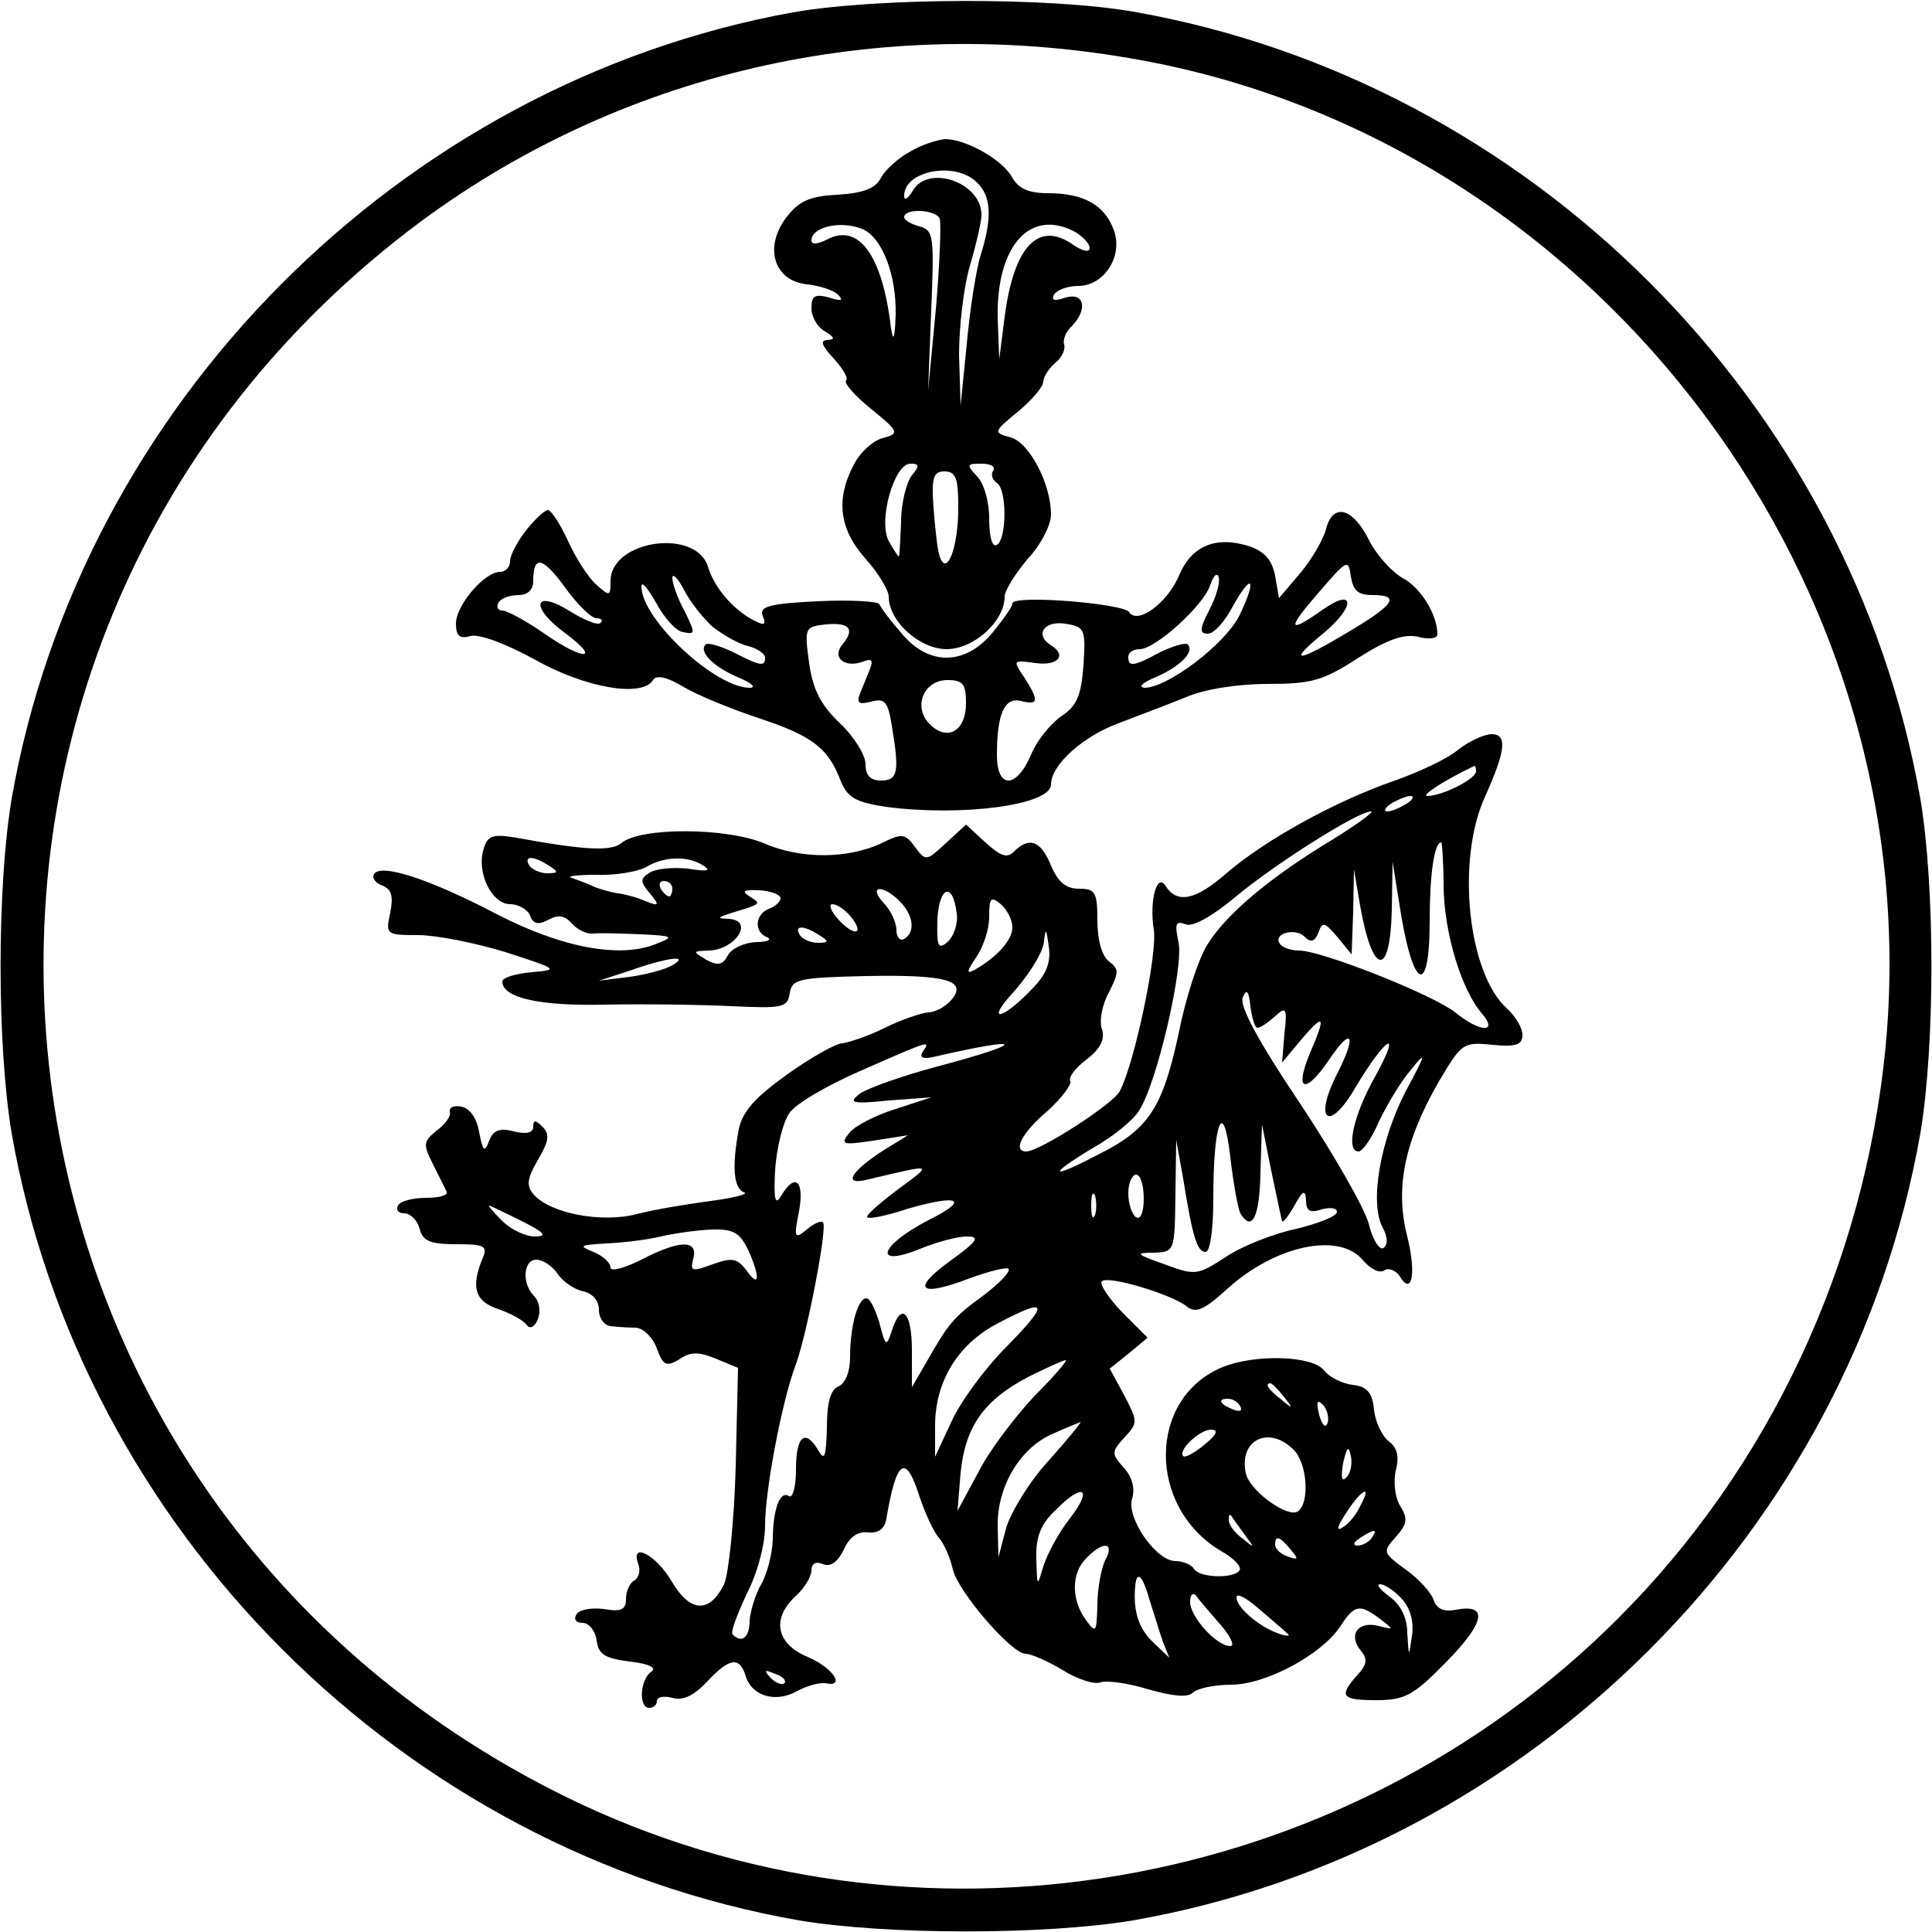 <?xml version="1.0" standalone="no"?>
<!DOCTYPE svg PUBLIC "-//W3C//DTD SVG 20010904//EN"
 "http://www.w3.org/TR/2001/REC-SVG-20010904/DTD/svg10.dtd">
<svg version="1.0" xmlns="http://www.w3.org/2000/svg"
 width="250pt" height="250pt" viewBox="0 0 250 250"
 preserveAspectRatio="xMidYMid meet">
<g transform="translate(0,250) scale(0.1,-0.1)"
fill="#000000" stroke="none">
<path d="M1026 2484 c-508 -92 -922 -508 -1011 -1018 -19 -114 -19 -318 0
-432 90 -514 505 -929 1019 -1019 114 -19 318 -19 432 0 514 90 929 505 1019
1019 19 114 19 318 0 432 -90 514 -505 929 -1019 1019 -110 19 -332 18 -440
-1z m467 -65 c584 -116 1003 -679 947 -1273 -27 -281 -150 -544 -346 -740
-358 -358 -910 -452 -1360 -232 -814 399 -916 1498 -190 2039 269 199 609 273
949 206z"/>
<path d="M1178 2304 c-15 -8 -32 -23 -38 -34 -7 -14 -23 -20 -57 -22 -37 -2
-50 -9 -66 -30 -29 -39 -15 -82 28 -86 17 -2 35 -8 40 -14 7 -7 3 -8 -12 -3
-19 5 -23 2 -23 -14 0 -11 8 -25 18 -30 12 -8 13 -10 3 -11 -10 0 -8 -7 7 -23
12 -13 20 -26 17 -29 -4 -3 11 -20 32 -37 37 -30 37 -32 15 -38 -12 -3 -29
-18 -37 -34 -24 -45 -19 -84 15 -122 17 -19 30 -41 30 -49 0 -32 40 -68 75
-68 35 0 75 36 75 68 0 8 14 30 30 49 17 18 30 44 30 57 0 40 -28 93 -52 100
-23 6 -23 7 10 34 18 15 32 32 32 38 0 6 7 17 15 24 9 7 14 18 12 24 -2 6 2
17 10 24 21 22 16 44 -8 37 -15 -5 -19 -4 -15 4 4 6 18 11 31 11 34 0 59 39
46 73 -12 32 -39 47 -85 47 -25 0 -38 6 -46 20 -12 23 -60 50 -87 50 -10 -1
-30 -7 -45 -16z m86 -40 c19 -18 20 -46 5 -94 -6 -19 -14 -71 -18 -115 l-8
-80 -2 66 c0 36 6 88 14 115 8 27 15 57 15 66 0 42 -69 66 -89 31 -6 -10 -11
-13 -11 -7 -1 33 66 46 94 18z m-48 -47 c2 -7 0 -59 -5 -117 l-10 -105 4 104
c4 96 3 103 -15 108 -11 3 -20 8 -20 12 0 12 41 10 46 -2z m-101 -13 c26 -10
45 -59 44 -111 -1 -30 -3 -37 -6 -18 -11 95 -42 137 -83 115 -12 -6 -20 -7
-20 -1 0 17 37 26 65 15z m276 -4 c10 -6 19 -15 19 -21 0 -6 -9 -4 -21 4 -45
32 -77 -1 -89 -93 l-7 -55 -2 53 c-2 94 42 143 100 112z m-211 -315 c-7 -9
-14 -36 -14 -60 -1 -25 -2 -45 -3 -45 -1 0 -7 9 -13 20 -14 26 7 100 28 100
12 0 12 -3 2 -15z m105 6 c-3 -5 -1 -12 5 -16 13 -8 13 -72 0 -80 -6 -4 -10
10 -10 34 0 23 -7 46 -16 55 -14 15 -13 16 6 16 12 0 19 -4 15 -9z m-45 -48
c0 -52 -15 -90 -24 -63 -3 8 -6 36 -8 63 -3 39 0 47 14 47 15 0 18 -9 18 -47z"/>
<path d="M681 1814 c-12 -15 -21 -33 -21 -40 0 -8 -6 -14 -13 -14 -20 0 -57
-43 -57 -67 0 -16 5 -20 19 -16 11 3 46 -10 84 -31 64 -36 138 -49 152 -26 4
7 18 4 38 -8 18 -11 62 -29 98 -41 70 -23 91 -39 107 -82 9 -21 19 -27 58 -33
98 -13 214 2 214 29 0 25 41 62 87 79 26 10 66 25 88 34 23 10 66 17 105 17
57 0 72 4 118 34 38 24 59 31 77 27 14 -4 25 -2 25 3 0 26 -22 61 -45 73 -14
8 -33 29 -43 48 -21 43 -47 50 -56 16 -3 -13 -18 -39 -33 -57 l-28 -33 -5 29
c-4 20 -13 31 -33 38 -43 14 -75 1 -91 -37 -15 -36 -54 -65 -65 -48 -7 11
-151 23 -151 11 0 -4 -12 -21 -26 -38 -35 -42 -82 -43 -117 -1 -14 16 -27 33
-29 38 -1 4 -38 6 -80 4 -63 -3 -76 -7 -71 -19 5 -12 2 -13 -13 -5 -26 14 -50
42 -58 69 -16 50 -126 34 -126 -19 0 -20 -1 -20 -19 -4 -10 9 -26 34 -36 56
-10 22 -22 40 -26 40 -4 0 -17 -12 -28 -26z m91 -114 c6 0 9 -3 5 -6 -3 -4
-22 4 -41 16 -46 28 -50 4 -5 -29 47 -35 26 -37 -25 -2 -24 17 -50 31 -56 31
-6 0 -8 5 -5 10 3 6 15 10 26 10 12 0 19 7 19 18 0 34 12 32 41 -8 16 -22 34
-40 41 -40z m1004 30 c36 0 29 -12 -30 -47 -68 -41 -82 -42 -33 -2 42 35 40
60 -3 29 -44 -31 -45 -24 -3 24 36 42 38 43 41 20 3 -18 9 -24 28 -24z m-854
-41 c13 -10 33 -22 46 -25 12 -3 22 -10 22 -15 0 -12 -6 -11 -41 7 -17 8 -33
13 -36 10 -9 -9 9 -28 41 -42 17 -7 25 -13 17 -14 -45 -1 -141 89 -141 131 0
8 8 -2 19 -21 10 -19 26 -37 35 -38 16 -3 16 -2 2 27 -9 16 -16 36 -16 43 0 7
7 0 15 -15 8 -16 25 -37 37 -48z m643 22 c-13 -25 -13 -31 -2 -31 8 0 22 16
32 35 25 45 32 37 9 -11 -18 -37 -93 -94 -123 -94 -9 1 -2 7 15 14 32 14 50
33 41 42 -3 3 -19 -2 -36 -10 -35 -19 -41 -19 -41 -6 0 6 7 10 15 10 20 0 83
57 91 83 4 12 9 17 11 10 2 -6 -3 -25 -12 -42z m-475 -45 c-14 -17 3 -31 27
-22 11 4 13 2 9 -9 -3 -8 -9 -22 -13 -32 -5 -13 -2 -15 14 -11 18 5 22 0 27
-31 10 -60 8 -71 -14 -71 -14 0 -20 7 -20 21 0 12 -15 36 -33 53 -25 24 -35
43 -40 78 -6 45 -6 47 21 50 31 3 39 -6 22 -26z m312 -27 c-3 -40 -9 -53 -29
-66 -14 -10 -32 -32 -39 -50 -19 -44 -44 -44 -44 0 0 54 10 75 31 70 23 -6 24
0 4 31 -15 22 -14 22 15 18 29 -4 41 10 20 23 -21 13 -10 32 18 28 26 -4 27
-7 24 -54z m-152 -49 c0 -36 -24 -50 -47 -27 -22 22 -8 57 23 57 20 0 24 -5
24 -30z"/>
<path d="M1887 1530 c-14 -12 -51 -29 -82 -40 -78 -27 -168 -77 -218 -120 -40
-35 -64 -40 -79 -16 -11 17 -21 -20 -15 -57 5 -31 -25 -173 -44 -209 -9 -17
-104 -78 -121 -78 -18 0 -6 24 27 52 19 17 32 35 30 39 -3 4 6 17 21 28 18 14
24 26 20 39 -4 10 0 32 9 48 13 26 13 30 0 40 -9 7 -15 27 -15 53 0 37 -3 41
-24 41 -17 0 -27 9 -36 30 -13 32 -28 38 -48 18 -9 -9 -17 -6 -37 12 l-25 23
-26 -24 c-25 -23 -26 -24 -40 -5 -12 17 -17 18 -41 6 -45 -22 -107 -22 -155
-1 -48 20 -159 21 -184 0 -13 -11 -49 -9 -136 7 -30 5 -37 3 -42 -14 -10 -30
10 -72 34 -72 11 0 23 -7 26 -15 4 -11 11 -12 24 -5 13 7 21 5 30 -5 7 -8 19
-14 28 -13 10 1 37 0 62 -1 41 -2 43 -3 20 -12 -47 -20 -124 -5 -207 38 -88
46 -150 66 -159 52 -3 -5 2 -12 11 -15 12 -5 14 -14 10 -35 -6 -28 -6 -29 36
-29 23 0 74 -10 113 -22 68 -22 70 -23 34 -26 -21 -2 -38 -7 -38 -12 0 -21 47
-32 133 -30 51 1 124 0 164 -2 66 -3 72 -2 75 17 3 18 11 20 99 22 105 2 131
-6 110 -31 -8 -9 -21 -16 -30 -16 -9 -1 -34 -9 -56 -20 -22 -11 -47 -19 -55
-20 -8 0 -40 -18 -71 -40 -42 -30 -58 -48 -63 -71 -9 -48 -7 -77 7 -82 6 -2
-13 -7 -43 -11 -30 -4 -73 -11 -96 -17 -46 -12 -113 1 -134 26 -9 11 -8 20 6
44 14 24 16 33 6 43 -9 9 -12 9 -12 0 0 -8 -9 -10 -25 -6 -19 5 -27 1 -32 -12
-6 -16 -8 -14 -13 11 -3 18 -12 31 -23 33 -10 2 -16 -1 -15 -7 2 -5 -6 -16
-17 -24 -17 -14 -18 -17 -5 -43 8 -16 16 -32 18 -36 2 -5 -10 -8 -27 -8 -16 0
-33 -4 -36 -10 -3 -5 0 -10 8 -10 8 0 17 -9 20 -20 4 -16 14 -20 47 -20 36 0
41 -2 35 -17 -16 -38 -11 -57 20 -67 17 -6 33 -15 37 -21 4 -5 10 -2 14 8 4
10 2 23 -5 30 -16 16 -14 47 3 47 8 0 21 -8 28 -19 7 -10 22 -20 33 -22 12 -3
20 -12 20 -24 0 -11 7 -20 15 -21 8 -1 23 -2 33 -2 10 -1 22 -13 27 -27 8 -22
12 -24 29 -14 14 10 25 10 47 1 l29 -12 -3 -128 c-2 -70 -9 -138 -15 -152 -19
-38 -44 -37 -68 4 -20 34 -54 52 -43 22 3 -8 1 -17 -5 -21 -6 -3 -11 -14 -11
-24 0 -14 -6 -17 -29 -13 -16 2 -32 -1 -35 -7 -4 -6 -1 -11 8 -11 8 0 16 -10
18 -22 2 -19 11 -24 43 -28 25 -3 35 -8 28 -13 -15 -10 -17 -47 -3 -47 6 0 10
4 10 9 0 5 9 7 20 4 14 -4 28 3 45 21 29 31 42 33 50 7 8 -26 39 -35 67 -19
13 7 29 11 36 10 27 -6 10 20 -23 34 -41 17 -47 50 -15 79 11 10 20 25 20 33
0 9 6 12 15 8 10 -4 19 3 27 19 7 16 18 24 32 22 13 -1 21 5 23 18 13 77 25
85 43 28 7 -21 18 -45 25 -53 7 -8 15 -27 18 -41 7 -29 76 -109 94 -109 7 0
28 -9 48 -21 19 -12 41 -19 49 -16 8 3 36 -1 62 -9 32 -9 51 -11 58 -4 5 5 27
10 49 10 45 0 117 39 141 75 19 29 25 30 52 10 18 -14 18 -14 -2 -9 -27 7 -40
-12 -23 -32 9 -11 8 -18 -5 -32 -24 -27 -20 -32 25 -32 37 0 48 6 91 50 50 51
54 75 12 67 -16 -3 -25 1 -29 13 -3 9 -19 27 -36 39 -30 22 -30 23 -13 42 15
17 16 24 6 40 -7 11 -9 31 -6 46 5 18 2 30 -9 38 -8 6 -17 24 -19 40 -2 23 -9
31 -28 33 -14 2 -30 10 -37 19 -15 19 -89 21 -131 4 -97 -40 -98 -181 -2 -238
16 -9 27 -20 24 -25 -7 -11 -52 -10 -59 2 -3 5 -14 10 -24 10 -25 0 -64 56
-56 81 4 13 0 28 -11 40 -16 18 -16 20 1 39 18 19 17 21 0 54 l-19 35 25 20
24 20 -33 33 c-18 19 -30 37 -26 40 8 8 90 -17 109 -32 12 -10 22 -6 54 23 61
55 143 73 174 37 10 -12 22 -18 28 -14 6 4 15 0 20 -7 16 -27 22 3 10 51 -16
62 -4 122 40 199 30 51 32 53 70 49 31 -3 39 0 39 13 0 9 -9 24 -20 34 -51 46
-66 193 -28 275 26 58 29 80 8 80 -9 0 -29 -9 -43 -20z m23 -28 c0 -10 -44
-32 -63 -32 -9 0 21 20 61 39 1 0 2 -3 2 -7z m-90 -42 c-8 -5 -19 -10 -25 -10
-5 0 -3 5 5 10 8 5 20 10 25 10 6 0 3 -5 -5 -10z m-95 -46 c-80 -48 -139 -97
-163 -137 -11 -17 -28 -69 -37 -115 -21 -97 -39 -124 -106 -157 -61 -32 -64
-26 -4 10 25 14 52 36 59 48 23 35 58 186 51 218 -5 23 -4 28 9 23 9 -4 34 10
63 34 51 43 160 112 177 112 5 0 -17 -16 -49 -36z m143 -62 c1 -60 23 -133 50
-164 21 -25 -3 -24 -35 2 -29 23 -173 80 -202 80 -11 0 -22 4 -25 9 -9 13 20
21 32 9 8 -8 13 -7 18 5 5 15 8 14 25 -6 l18 -22 2 55 1 55 8 -47 c16 -91 39
-94 41 -5 l1 62 8 -50 c17 -115 40 -130 40 -26 0 60 6 101 15 101 1 0 3 -26 3
-58z m-1158 28 c13 -8 13 -10 -2 -10 -9 0 -20 5 -23 10 -8 13 5 13 25 0z m200
0 c11 -7 5 -8 -20 -4 -19 2 -41 0 -49 -5 -13 -8 -13 -12 0 -27 13 -16 12 -17
-6 -10 -11 5 -27 9 -35 10 -8 1 -22 5 -30 8 -8 4 -22 9 -30 12 -8 2 6 4 31 4
25 -1 54 4 65 10 23 14 54 15 74 2z m-40 -30 c0 -5 -2 -10 -4 -10 -3 0 -8 5
-11 10 -3 6 -1 10 4 10 6 0 11 -4 11 -10z m140 -12 c0 -5 -7 -11 -15 -14 -18
-7 -20 -30 -2 -37 6 -3 0 -6 -15 -6 -15 -1 -31 -8 -36 -17 -7 -13 -13 -14 -28
-6 -18 11 -18 11 2 12 35 0 61 39 27 41 -18 1 -18 1 27 15 13 5 13 6 0 14 -11
7 -8 9 13 8 15 -1 27 -6 27 -10z m154 -4 c18 -18 21 -40 6 -49 -5 -3 -10 2
-10 11 0 10 -7 26 -17 36 -20 22 -1 24 21 2z m74 -16 c2 -13 -4 -30 -12 -37
-12 -10 -14 -6 -13 29 2 43 20 50 25 8z m72 -18 c0 -16 -19 -38 -49 -55 -11
-6 -10 -2 2 16 9 13 17 36 17 52 0 25 2 28 15 17 8 -7 15 -20 15 -30z m-210
15 c20 -24 6 -28 -15 -5 -10 11 -13 20 -8 20 6 0 16 -7 23 -15z m-40 -25 c13
-8 13 -10 -2 -10 -9 0 -20 5 -23 10 -8 13 5 13 25 0z m278 -67 c-41 -44 -65
-48 -25 -5 20 23 38 52 38 65 2 17 3 15 6 -7 3 -20 -2 -35 -19 -53z m-468 28
c-8 -5 -33 -12 -55 -15 l-40 -5 40 13 c48 17 79 21 55 7z m757 -81 c4 0 14 7
23 15 14 13 16 11 12 -23 l-3 -37 25 30 c30 35 32 31 11 -18 -20 -48 -7 -54
23 -11 31 47 39 37 12 -16 -31 -61 -10 -76 24 -17 39 65 61 79 26 15 -29 -51
-39 -98 -22 -98 5 0 17 17 26 38 10 21 28 52 42 68 20 25 20 22 -7 -28 -33
-64 -47 -144 -30 -176 7 -13 7 -23 1 -27 -5 -3 -14 11 -19 32 -6 21 -46 91
-90 157 -53 79 -77 124 -73 135 5 12 8 9 10 -11 2 -16 6 -28 9 -28z m-433 -31
c-5 -8 1 -10 17 -6 117 27 119 18 2 -13 -45 -12 -90 -28 -100 -35 -16 -12 -11
-14 37 -9 l55 4 -46 -15 c-26 -8 -53 -22 -60 -31 -12 -15 -9 -16 31 -10 l45 7
-31 -19 c-45 -29 -54 -47 -20 -38 85 20 84 21 38 -13 -24 -18 -42 -34 -40 -36
2 -3 26 2 53 11 66 19 80 12 28 -14 -66 -34 -75 -64 -10 -37 20 8 46 15 58 15
18 0 14 -6 -22 -32 -51 -37 -39 -47 26 -22 25 9 48 15 50 12 3 -3 -11 -18 -32
-34 -40 -29 -46 -37 -75 -88 l-18 -31 0 48 c0 50 -14 63 -26 25 -7 -21 -8 -21
-16 10 -5 17 -12 32 -17 32 -11 0 -21 -36 -21 -76 0 -19 -6 -34 -15 -38 -10
-4 -15 -20 -15 -53 -1 -38 -3 -44 -11 -30 -17 29 -29 19 -29 -24 0 -22 -4 -38
-9 -35 -12 8 -21 -18 -21 -57 -1 -18 -7 -43 -15 -57 -8 -14 -14 -35 -15 -47 0
-22 -10 -30 -22 -18 -3 3 6 26 18 52 14 27 24 64 24 89 0 46 22 162 40 209 14
38 41 177 35 183 -2 3 -12 -1 -21 -9 -16 -13 -17 -11 -10 24 7 39 -5 50 -23
20 -8 -14 -10 -5 -8 33 2 29 10 61 18 73 7 12 50 37 94 56 91 40 89 39 79 24z
m411 -209 c15 -25 25 -5 26 53 l2 62 12 -60 c7 -33 13 -62 14 -65 1 -3 8 6 16
20 11 20 14 21 15 7 0 -14 5 -17 20 -12 11 3 20 2 20 -3 0 -6 -24 -15 -52 -22
-29 -6 -70 -22 -91 -36 -37 -24 -40 -25 -80 -10 -37 13 -39 15 -14 15 27 1 27
2 28 74 l1 72 9 -50 c12 -75 18 -95 29 -95 6 0 10 30 10 68 0 101 13 133 22
55 4 -35 10 -67 13 -73z m-125 19 c0 -17 -4 -28 -10 -24 -5 3 -10 17 -10 31 0
13 5 24 10 24 6 0 10 -14 10 -31z m-63 -21 c-3 -7 -5 -2 -5 12 0 14 2 19 5 13
2 -7 2 -19 0 -25z m-742 -8 c30 -15 34 -20 17 -20 -12 0 -31 9 -42 20 -11 11
-19 20 -17 20 1 0 20 -9 42 -20z m293 -37 c16 -36 15 -51 -2 -27 -12 16 -19
17 -44 8 -27 -10 -29 -9 -25 7 7 25 -17 25 -67 -1 -22 -11 -40 -16 -40 -10 0
6 -10 15 -22 20 -20 8 -18 9 17 11 22 1 54 5 70 9 17 4 46 8 65 9 29 1 37 -4
48 -26z m335 -125 c-29 -29 -61 -73 -72 -98 l-21 -45 0 40 c0 57 29 105 80
132 66 35 69 28 13 -29z m35 -65 c-25 -27 -58 -70 -72 -98 l-27 -50 4 49 c6
60 30 94 87 124 24 12 46 22 49 22 3 0 -15 -21 -41 -47z m323 0 c13 -16 12
-17 -3 -4 -17 13 -22 21 -14 21 2 0 10 -8 17 -17z m-56 -13 c3 -6 -1 -7 -9 -4
-18 7 -21 14 -7 14 6 0 13 -4 16 -10z m113 -21 c-3 -8 -7 -3 -11 10 -4 17 -3
21 5 13 5 -5 8 -16 6 -23z m-361 -49 c-25 -27 -49 -67 -55 -87 l-10 -38 -1 40
c-1 51 29 102 72 120 17 8 34 14 35 15 2 0 -16 -22 -41 -50z m202 21 c-13 -11
-26 -18 -28 -15 -7 7 21 34 36 34 10 0 8 -6 -8 -19z m115 -7 c18 -18 21 -70 5
-80 -14 -8 -63 28 -67 50 -9 43 30 62 62 30z m68 -36 c-6 -6 -7 0 -4 19 5 21
7 23 10 9 2 -10 0 -22 -6 -28z m-357 -52 c-15 -19 -30 -47 -35 -63 -8 -27 -8
-27 -9 10 -1 28 6 45 24 62 36 37 50 30 20 -9z m375 15 c-5 -11 -15 -23 -22
-27 -7 -5 -8 -2 -3 7 21 37 44 55 25 20z m-150 -36 c14 -19 14 -19 -2 -6 -10
7 -18 18 -18 24 0 6 1 8 3 6 1 -2 9 -13 17 -24z m165 -5 c-3 -5 -12 -10 -18
-10 -7 0 -6 4 3 10 19 12 23 12 15 0z m-105 -15 c11 -13 10 -14 -4 -9 -9 3
-16 10 -16 15 0 13 6 11 20 -6z m-240 -14 c-5 -11 -10 -37 -10 -58 -1 -36 -2
-37 -15 -19 -19 26 -19 61 1 80 22 23 37 20 24 -3z m58 -53 c6 -18 13 -42 17
-53 l8 -20 -21 20 c-19 18 -26 41 -23 73 2 21 10 13 19 -20z m326 3 c11 -12
16 -30 13 -48 -4 -28 -4 -28 -6 4 0 20 -9 37 -23 47 -12 9 -18 16 -12 16 6 0
19 -9 28 -19z m-235 -33 c14 -16 19 -28 13 -28 -18 0 -52 38 -52 57 0 9 3 13
8 8 4 -6 18 -22 31 -37z m86 -11 c6 -4 1 -5 -10 -1 -26 9 -55 34 -55 47 0 6
12 0 28 -14 15 -13 32 -27 37 -32z m-650 -65 c-3 -3 -11 0 -18 7 -9 10 -8 11
6 5 10 -3 15 -9 12 -12z"/>
</g>
</svg>

